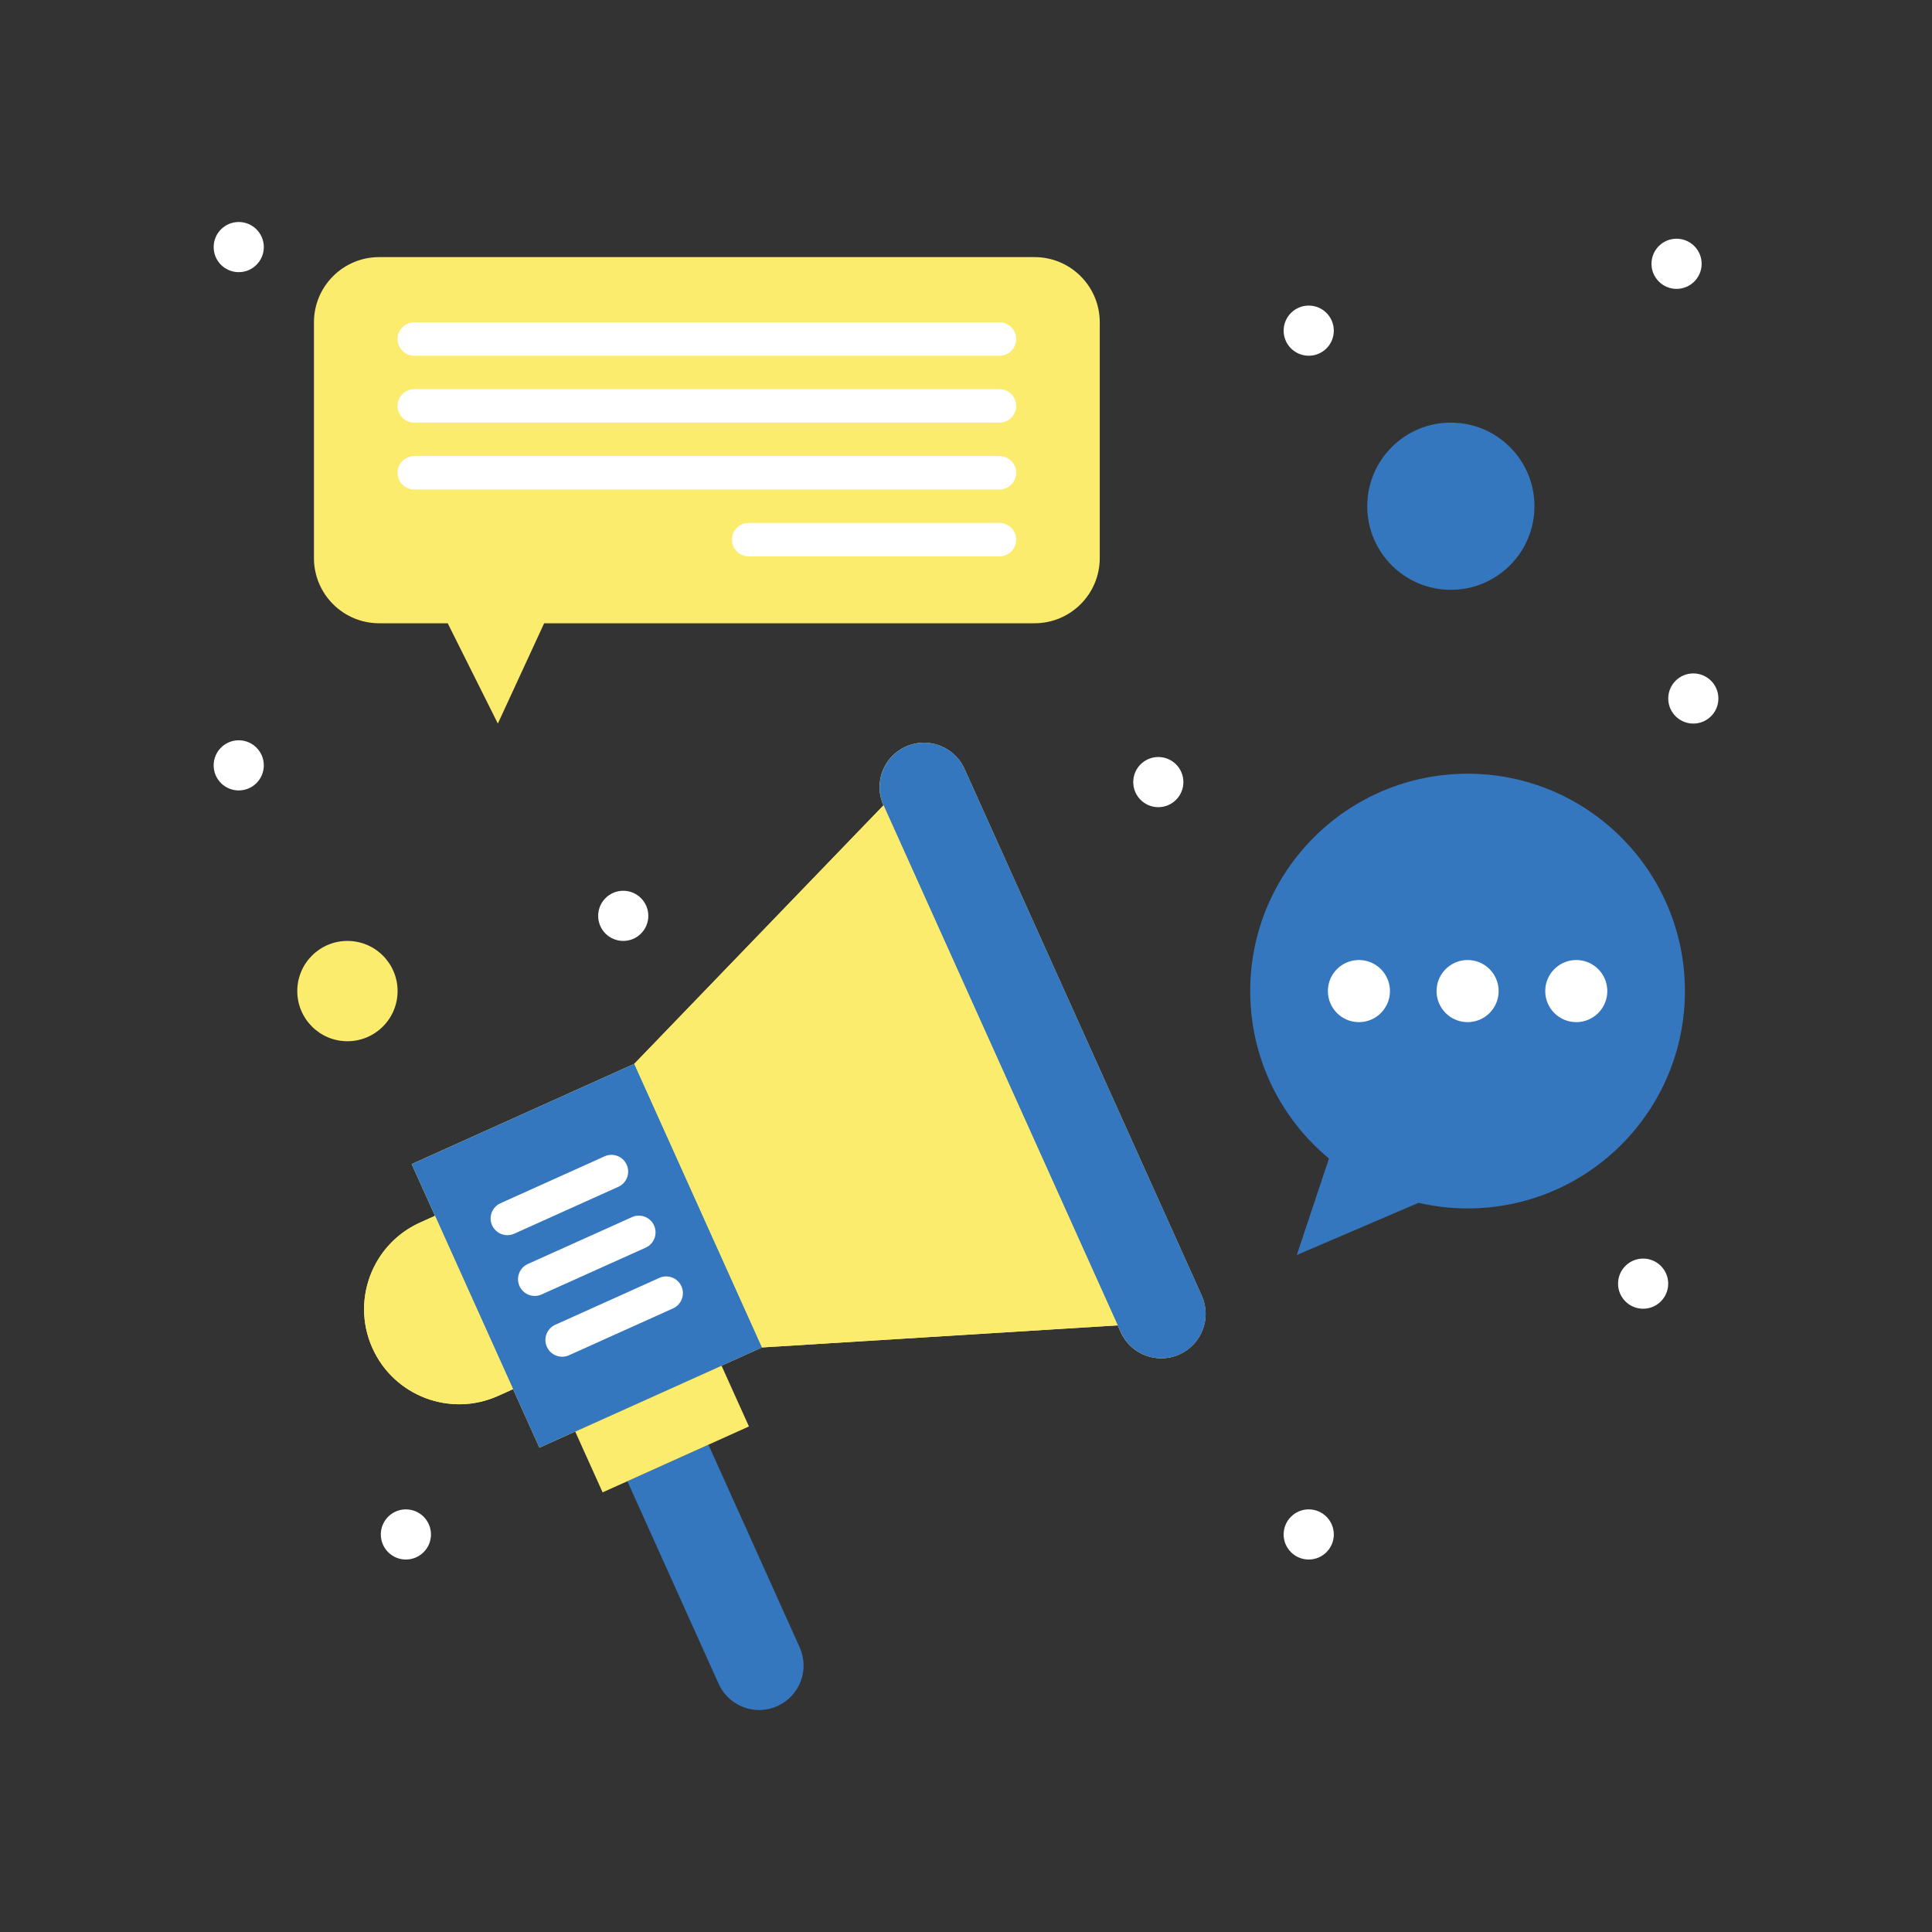 <svg width="100" height="100" viewBox="0 0 100 100" fill="none" xmlns="http://www.w3.org/2000/svg">
<rect x="0" y="0" width="100" height="100" fill="#333333" stroke="none"/>
<path d="M75.961 40.048C69.748 40.048 64.711 45.085 64.711 51.298C64.711 54.784 66.296 57.899 68.787 59.964L67.122 64.959L73.424 62.257C74.239 62.446 75.089 62.548 75.961 62.548C82.173 62.548 87.211 57.512 87.211 51.298C87.211 45.085 82.173 40.048 75.961 40.048Z" fill="#3577BF"/>
<path d="M75.097 21.875C77.485 21.875 79.423 23.812 79.423 26.202C79.423 28.592 77.485 30.529 75.097 30.529C72.706 30.529 70.769 28.592 70.769 26.202C70.769 23.812 72.706 21.875 75.097 21.875Z" fill="#3577BF"/>
<path d="M17.983 48.702C19.416 48.702 20.579 49.865 20.579 51.298C20.579 52.731 19.416 53.894 17.983 53.894C16.548 53.894 15.387 52.731 15.387 51.298C15.387 49.865 16.548 48.702 17.983 48.702Z" fill="#FCEC6D"/>
<path d="M41.39 85.265C41.912 86.422 41.397 87.785 40.237 88.305C39.931 88.444 39.609 88.51 39.294 88.51C38.416 88.51 37.578 88.004 37.196 87.153L32.473 76.668L36.668 74.778L38.453 78.74L41.39 85.265Z" fill="#3577BF"/>
<path d="M37.347 70.688L38.765 73.833L36.667 74.778L32.472 76.668L31.191 77.244L29.773 74.098L37.347 70.688Z" fill="#FCEC6D"/>
<path d="M62.201 67.062L49.922 39.797C49.539 38.946 48.7 38.442 47.824 38.442C47.507 38.442 47.187 38.506 46.88 38.644C45.722 39.165 45.205 40.528 45.728 41.685L32.832 55.062L21.308 60.251L22.515 62.932L22.503 62.937L21.746 63.278C19.924 64.099 18.844 65.89 18.844 67.766C18.844 68.441 18.984 69.128 19.28 69.784C20.396 72.261 23.309 73.365 25.786 72.249L26.544 71.908L26.556 71.903L27.92 74.931L29.772 74.097L37.346 70.688L39.443 69.743L57.848 68.6L58.006 68.95C58.529 70.11 59.889 70.626 61.048 70.103C62.206 69.582 62.722 68.22 62.201 67.062Z" fill="#FCEC6D"/>
<path d="M62.205 67.062C62.726 68.22 62.21 69.582 61.052 70.103C59.892 70.626 58.532 70.11 58.009 68.95L57.852 68.6L45.731 41.685C45.209 40.528 45.726 39.165 46.884 38.644C47.19 38.506 47.51 38.442 47.827 38.442C48.703 38.442 49.542 38.946 49.925 39.797L62.205 67.062Z" fill="#3577BF"/>
<path d="M32.832 55.062L39.444 69.743L37.346 70.688L29.772 74.097L27.92 74.932L26.556 71.903L22.515 62.932L21.309 60.251L32.832 55.062Z" fill="#3577BF"/>
<path d="M45.728 41.685L57.849 68.601L39.444 69.743L32.832 55.063L45.728 41.685Z" fill="#FCEC6D"/>
<path d="M22.515 62.932L26.556 71.903L26.544 71.908L25.786 72.249C23.309 73.365 20.396 72.261 19.28 69.784C18.984 69.129 18.844 68.441 18.844 67.767C18.844 65.89 19.924 64.099 21.746 63.279L22.503 62.938L22.515 62.932Z" fill="#FCEC6D"/>
<path d="M81.588 49.69C82.474 49.69 83.194 50.41 83.194 51.298C83.194 52.186 82.474 52.906 81.588 52.906C80.7 52.906 79.981 52.186 79.981 51.298C79.981 50.41 80.7 49.69 81.588 49.69Z" fill="white"/>
<path d="M75.963 49.69C76.849 49.69 77.569 50.41 77.569 51.298C77.569 52.186 76.849 52.906 75.963 52.906C75.075 52.906 74.356 52.186 74.356 51.298C74.356 50.41 75.075 49.69 75.963 49.69Z" fill="white"/>
<path d="M70.338 49.69C71.224 49.69 71.944 50.41 71.944 51.298C71.944 52.186 71.224 52.906 70.338 52.906C69.45 52.906 68.731 52.186 68.731 51.298C68.731 50.41 69.45 49.69 70.338 49.69Z" fill="white"/>
<path d="M56.923 16.683V28.885C56.923 30.749 55.412 32.26 53.548 32.26H28.165L25.769 37.452L23.173 32.26H19.625C17.761 32.26 16.25 30.749 16.25 28.885V16.683C16.25 14.819 17.761 13.308 19.625 13.308H53.548C55.412 13.308 56.923 14.819 56.923 16.683Z" fill="#FCEC6D"/>
<path d="M87.646 34.856C88.362 34.856 88.944 35.438 88.944 36.154C88.944 36.871 88.362 37.452 87.646 37.452C86.927 37.452 86.348 36.871 86.348 36.154C86.348 35.438 86.927 34.856 87.646 34.856Z" fill="white"/>
<path d="M86.778 12.356C87.495 12.356 88.077 12.938 88.077 13.654C88.077 14.371 87.495 14.952 86.778 14.952C86.06 14.952 85.481 14.371 85.481 13.654C85.481 12.938 86.06 12.356 86.778 12.356Z" fill="white"/>
<path d="M85.048 65.144C85.765 65.144 86.346 65.726 86.346 66.442C86.346 67.159 85.765 67.74 85.048 67.74C84.33 67.74 83.75 67.159 83.75 66.442C83.75 65.726 84.33 65.144 85.048 65.144Z" fill="white"/>
<path d="M67.74 15.817C68.456 15.817 69.038 16.399 69.038 17.116C69.038 17.832 68.456 18.413 67.74 18.413C67.021 18.413 66.441 17.832 66.441 17.116C66.441 16.399 67.021 15.817 67.74 15.817Z" fill="white"/>
<path d="M67.74 78.125C68.456 78.125 69.038 78.707 69.038 79.423C69.038 80.14 68.456 80.721 67.74 80.721C67.021 80.721 66.441 80.14 66.441 79.423C66.441 78.707 67.021 78.125 67.74 78.125Z" fill="white"/>
<path d="M59.954 39.183C60.671 39.183 61.252 39.764 61.252 40.481C61.252 41.197 60.671 41.779 59.954 41.779C59.236 41.779 58.656 41.197 58.656 40.481C58.656 39.764 59.236 39.183 59.954 39.183Z" fill="white"/>
<path d="M32.259 46.106C32.976 46.106 33.557 46.688 33.557 47.404C33.557 48.121 32.976 48.702 32.259 48.702C31.541 48.702 30.961 48.121 30.961 47.404C30.961 46.688 31.541 46.106 32.259 46.106Z" fill="white"/>
<path d="M21.009 78.125C21.726 78.125 22.307 78.707 22.307 79.423C22.307 80.14 21.726 80.721 21.009 80.721C20.291 80.721 19.711 80.14 19.711 79.423C19.711 78.707 20.291 78.125 21.009 78.125Z" fill="white"/>
<path d="M12.357 11.491C13.073 11.491 13.655 12.072 13.655 12.789C13.655 13.505 13.073 14.087 12.357 14.087C11.638 14.087 11.059 13.505 11.059 12.789C11.059 12.072 11.638 11.491 12.357 11.491Z" fill="white"/>
<path d="M12.357 38.317C13.073 38.317 13.655 38.899 13.655 39.615C13.655 40.332 13.073 40.913 12.357 40.913C11.638 40.913 11.059 40.332 11.059 39.615C11.059 38.899 11.638 38.317 12.357 38.317Z" fill="white"/>
<path d="M51.732 18.414H21.444C20.966 18.414 20.578 18.026 20.578 17.548C20.578 17.07 20.966 16.683 21.444 16.683H51.732C52.21 16.683 52.597 17.07 52.597 17.548C52.597 18.026 52.21 18.414 51.732 18.414Z" fill="white"/>
<path d="M51.732 21.875H21.444C20.966 21.875 20.578 21.488 20.578 21.01C20.578 20.532 20.966 20.144 21.444 20.144H51.732C52.21 20.144 52.597 20.532 52.597 21.01C52.597 21.488 52.21 21.875 51.732 21.875Z" fill="white"/>
<path d="M51.732 25.337H21.444C20.966 25.337 20.578 24.949 20.578 24.471C20.578 23.994 20.966 23.606 21.444 23.606H51.732C52.21 23.606 52.597 23.994 52.597 24.471C52.597 24.949 52.21 25.337 51.732 25.337Z" fill="white"/>
<path d="M51.733 28.798H38.752C38.274 28.798 37.887 28.411 37.887 27.933C37.887 27.455 38.274 27.067 38.752 27.067H51.733C52.211 27.067 52.598 27.455 52.598 27.933C52.598 28.411 52.211 28.798 51.733 28.798Z" fill="white"/>
<path d="M26.261 63.933C25.931 63.933 25.615 63.743 25.471 63.423C25.275 62.987 25.469 62.475 25.905 62.279L31.293 59.852C31.729 59.655 32.241 59.85 32.437 60.286C32.633 60.721 32.439 61.234 32.003 61.43L26.616 63.856C26.5 63.908 26.379 63.933 26.261 63.933Z" fill="white"/>
<path d="M27.679 67.078C27.349 67.078 27.033 66.888 26.889 66.567C26.693 66.132 26.887 65.619 27.323 65.423L32.711 62.998C33.146 62.802 33.659 62.996 33.855 63.432C34.051 63.868 33.857 64.381 33.421 64.577L28.033 67.001C27.918 67.053 27.797 67.078 27.679 67.078Z" fill="white"/>
<path d="M29.096 70.224C28.766 70.224 28.451 70.035 28.307 69.714C28.111 69.278 28.305 68.766 28.741 68.57L34.127 66.144C34.562 65.947 35.075 66.141 35.271 66.577C35.467 67.013 35.273 67.525 34.838 67.722L29.451 70.148C29.336 70.2 29.215 70.224 29.096 70.224Z" fill="white"/>
</svg>

